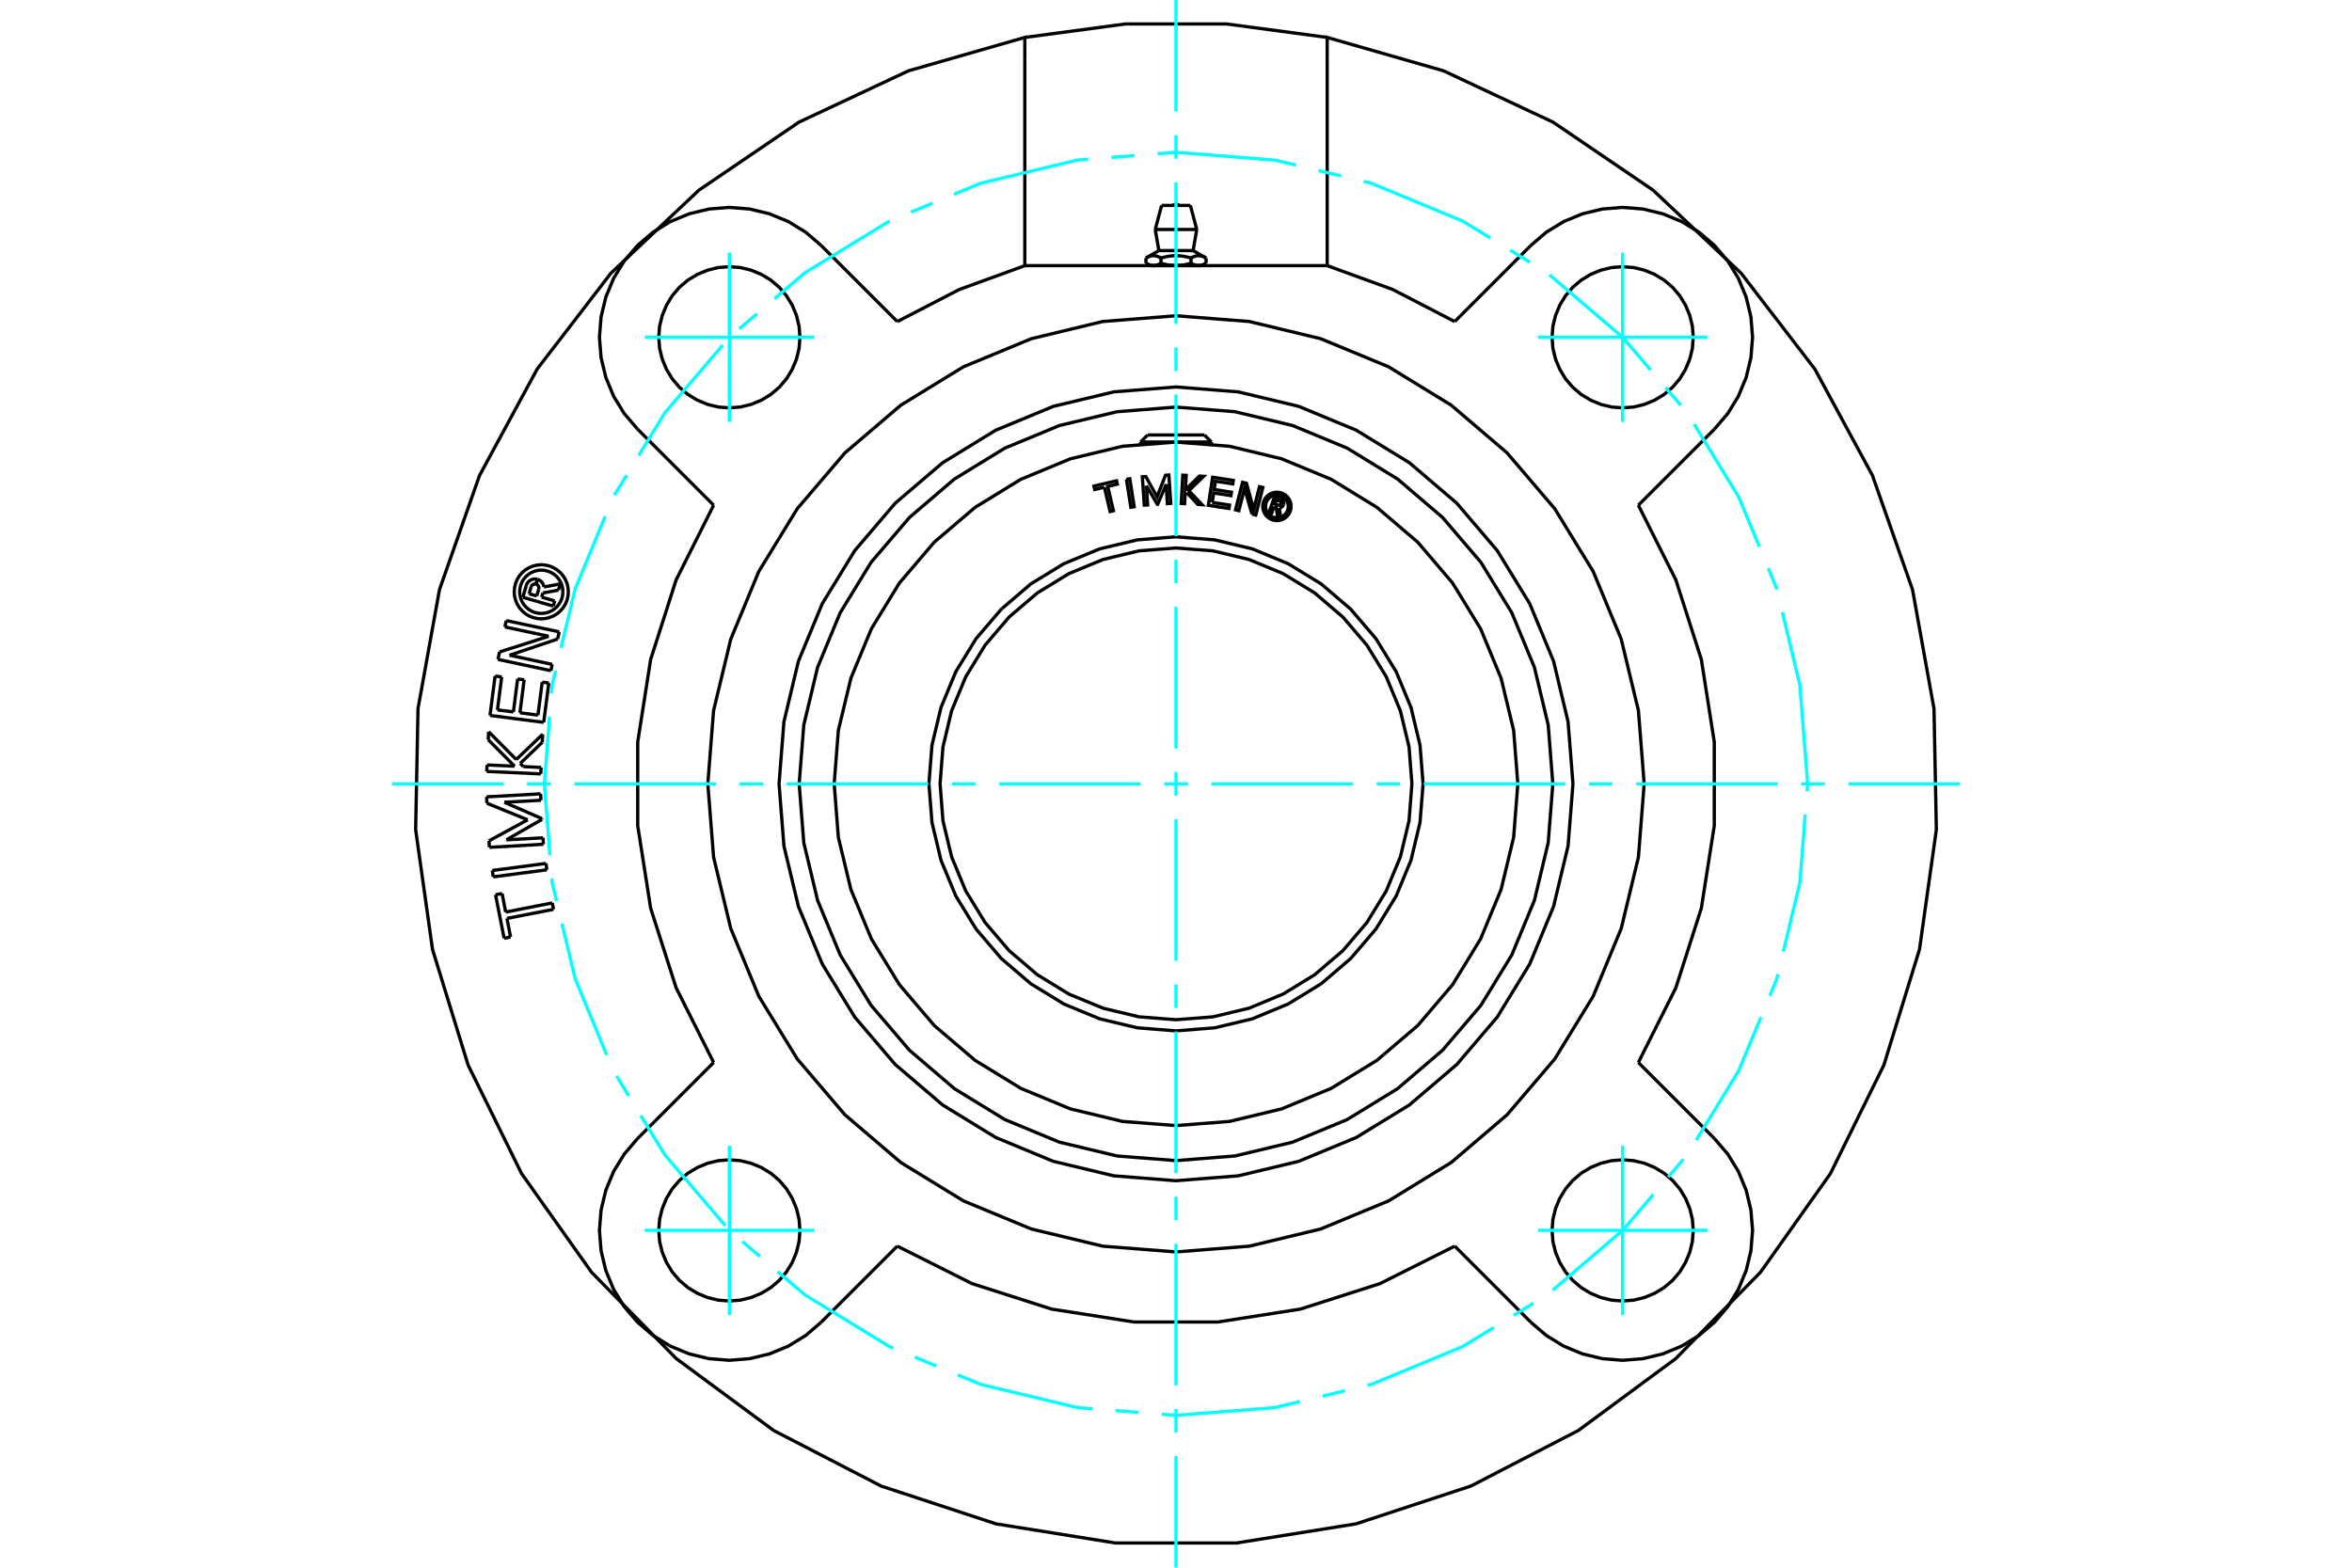 <?xml version="1.0" standalone="no"?>
<!DOCTYPE svg PUBLIC "-//W3C//DTD SVG 1.1//EN"
	"http://www.w3.org/Graphics/SVG/1.1/DTD/svg11.dtd">
<svg xmlns="http://www.w3.org/2000/svg" height="100%" width="100%" viewBox="0 0 36000 24000">
	<rect x="-1800" y="-1200" width="39600" height="26400" style="fill:#FFF"/>
	<g style="fill:none; fill-rule:evenodd" transform="matrix(1 0 0 1 0 0)">
		<g style="fill:none; stroke:#000; stroke-width:50; shape-rendering:geometricPrecision">
			<polyline points="19501,7753 19465,7857 19425,7843 19508,7602 19597,7633"/>
			<polyline points="19646,7726 19649,7715 19650,7703 19649,7691 19646,7680 19642,7669 19636,7659 19628,7650 19619,7643 19608,7637 19597,7633"/>
			<polyline points="19646,7726 19608,7713 19609,7708 19610,7703 19609,7698 19608,7693 19606,7689 19603,7684 19600,7680 19596,7677 19592,7675 19587,7673 19534,7654 19513,7714 19567,7733 19572,7734 19577,7735 19582,7735 19587,7734 19591,7732 19596,7729 19600,7726 19603,7723 19606,7718 19608,7714 19646,7727"/>
			<polyline points="19582,7775 19594,7774 19606,7770 19616,7764 19626,7757 19634,7748 19641,7738 19646,7727"/>
			<polyline points="19582,7775 19600,7908 19551,7891 19534,7765 19501,7753"/>
			<polyline points="18554,7691 18819,7732 18811,7785 18495,7736 18561,7306 18877,7355 18869,7408 18604,7367 18585,7494 18849,7535 18841,7588 18577,7547 18554,7691"/>
			<polyline points="17547,7435 17566,7730 17514,7733 17485,7299 17538,7296 17710,7605 17839,7276 17891,7272 17920,7706 17868,7710 17849,7415 17720,7720 17714,7720 17547,7435"/>
			<polyline points="16904,7459 16756,7494 16744,7442 17090,7360 17102,7412 16955,7447 17042,7819 16991,7831 16904,7459"/>
			<polyline points="17241,7337 17293,7329 17360,7758 17309,7766 17241,7337"/>
			<polyline points="18166,7543 18140,7569 18132,7711 18080,7708 18104,7274 18156,7277 18144,7498 18358,7288 18423,7292 18197,7512 18399,7726 18334,7722 18166,7543"/>
			<polyline points="19163,7870 19049,7478 18962,7818 18911,7805 19019,7384 19079,7399 19189,7799 19278,7450 19329,7463 19221,7885 19163,7870"/>
			<polyline points="19762,7752 19759,7718 19751,7685 19738,7654 19720,7625 19698,7599 19672,7576 19643,7559 19612,7546 19579,7538 19545,7535 19510,7538 19477,7546 19446,7559 19417,7576 19391,7599 19369,7625 19351,7654 19338,7685 19330,7718 19327,7752 19330,7787 19338,7820 19351,7851 19369,7880 19391,7906 19417,7928 19446,7946 19477,7959 19510,7967 19545,7970 19579,7967 19612,7959 19643,7946 19672,7928 19698,7906 19720,7880 19738,7851 19751,7820 19759,7787 19762,7752"/>
			<polyline points="19719,7752 19716,7725 19710,7699 19700,7673 19685,7650 19668,7629 19647,7612 19624,7597 19598,7587 19572,7581 19545,7578 19517,7581 19491,7587 19465,7597 19442,7612 19421,7629 19404,7650 19389,7673 19379,7699 19373,7725 19370,7752 19373,7780 19379,7806 19389,7831 19404,7855 19421,7876 19442,7893 19465,7908 19491,7918 19517,7924 19545,7927 19572,7924 19598,7918 19624,7908 19647,7893 19668,7876 19685,7855 19700,7831 19710,7806 19716,7780 19719,7752"/>
			<polyline points="21611,12000 21567,11435 21435,10884 21218,10360 20922,9877 20554,9446 20123,9078 19640,8782 19116,8565 18565,8433 18000,8389 17435,8433 16884,8565 16360,8782 15877,9078 15446,9446 15078,9877 14782,10360 14565,10884 14433,11435 14389,12000 14433,12565 14565,13116 14782,13640 15078,14123 15446,14554 15877,14922 16360,15218 16884,15435 17435,15567 18000,15611 18565,15567 19116,15435 19640,15218 20123,14922 20554,14554 20922,14123 21218,13640 21435,13116 21567,12565 21611,12000"/>
			<polyline points="21782,12000 21735,11408 21597,10831 21370,10283 21060,9777 20674,9326 20223,8940 19717,8630 19169,8403 18592,8265 18000,8218 17408,8265 16831,8403 16283,8630 15777,8940 15326,9326 14940,9777 14630,10283 14403,10831 14265,11408 14218,12000 14265,12592 14403,13169 14630,13717 14940,14223 15326,14674 15777,15060 16283,15370 16831,15597 17408,15735 18000,15782 18592,15735 19169,15597 19717,15370 20223,15060 20674,14674 21060,14223 21370,13717 21597,13169 21735,12592 21782,12000"/>
			<polyline points="23232,12000 23168,11181 22976,10383 22662,9625 22233,8925 21700,8300 21075,7767 20375,7338 19617,7024 18819,6832 18000,6768 17181,6832 16383,7024 15625,7338 14925,7767 14300,8300 13767,8925 13338,9625 13024,10383 12832,11181 12768,12000 12832,12819 13024,13617 13338,14375 13767,15075 14300,15700 14925,16233 15625,16662 16383,16976 17181,17168 18000,17232 18819,17168 19617,16976 20375,16662 21075,16233 21700,15700 22233,15075 22662,14375 22976,13617 23168,12819 23232,12000"/>
			<line x1="17458" y1="6767" x2="18542" y2="6767"/>
			<line x1="17566" y1="6659" x2="18434" y2="6659"/>
			<polyline points="23768,12000 23697,11098 23486,10217 23140,9381 22667,8609 22079,7921 21391,7333 20619,6860 19783,6514 18902,6303 18000,6232 17098,6303 16217,6514 15381,6860 14609,7333 13921,7921 13333,8609 12860,9381 12514,10217 12303,11098 12232,12000 12303,12902 12514,13783 12860,14619 13333,15391 13921,16079 14609,16667 15381,17140 16217,17486 17098,17697 18000,17768 18902,17697 19783,17486 20619,17140 21391,16667 22079,16079 22667,15391 23140,14619 23486,13783 23697,12902 23768,12000"/>
			<polyline points="24076,12000 24001,11049 23779,10122 23414,9241 22916,8428 22297,7703 21572,7084 20759,6586 19878,6221 18951,5999 18000,5924 17049,5999 16122,6221 15241,6586 14428,7084 13703,7703 13084,8428 12586,9241 12221,10122 11999,11049 11924,12000 11999,12951 12221,13878 12586,14759 13084,15572 13703,16297 14428,16916 15241,17414 16122,17779 17049,18001 18000,18076 18951,18001 19878,17779 20759,17414 21572,16916 22297,16297 22916,15572 23414,14759 23779,13878 24001,12951 24076,12000"/>
			<line x1="17780" y1="3145" x2="18220" y2="3145"/>
			<line x1="17682" y1="3513" x2="18318" y2="3513"/>
			<line x1="17738" y1="3836" x2="18262" y2="3836"/>
			<line x1="18345" y1="4066" x2="18398" y2="4066"/>
			<line x1="18000" y1="4066" x2="18345" y2="4066"/>
			<line x1="17655" y1="4066" x2="18000" y2="4066"/>
			<line x1="17602" y1="4066" x2="17655" y2="4066"/>
			<line x1="17540" y1="3950" x2="17540" y2="4030"/>
			<polyline points="18000,4066 17994,4066 17987,4066 17981,4066 17975,4065 17968,4065 17962,4065 17956,4064 17950,4064 17943,4064 17937,4063 17931,4062 17924,4062 17918,4061 17912,4060 17905,4059 17899,4059 17892,4058 17886,4057 17880,4056 17873,4054 17867,4053 17860,4052 17853,4051 17847,4049 17840,4048 17833,4047 17826,4045 17820,4043 17813,4042 17806,4040 17799,4038 17792,4036 17785,4034 17777,4032 17770,4030 17767,4032 17763,4034 17759,4036 17756,4038 17752,4040 17749,4042 17745,4043 17742,4045 17739,4047 17735,4048 17732,4049 17729,4051 17725,4052 17722,4053 17719,4054 17715,4056 17712,4057 17709,4058 17706,4059 17703,4059 17699,4060 17696,4061 17693,4062 17690,4062 17687,4063 17684,4064 17680,4064 17677,4064 17674,4065 17671,4065 17668,4065 17665,4066 17662,4066 17658,4066 17655,4066 17652,4066 17649,4066 17646,4066 17643,4065 17639,4065 17636,4065 17633,4064 17630,4064 17627,4064 17624,4063 17621,4062 17617,4062 17614,4061 17611,4060 17608,4059 17605,4059 17601,4058 17598,4057 17595,4056 17592,4054 17589,4053 17585,4052 17582,4051 17579,4049 17575,4048 17572,4047 17568,4045 17565,4043 17562,4042 17558,4040 17555,4038 17551,4036 17548,4034 17544,4032 17540,4030"/>
			<line x1="17770" y1="3950" x2="17770" y2="4030"/>
			<polyline points="17540,3950 17548,3946 17555,3942 17562,3938 17569,3935 17576,3932 17583,3929 17590,3927 17596,3924 17603,3922 17609,3921 17615,3919 17621,3918 17628,3917 17634,3916 17640,3915 17646,3915 17652,3914 17658,3914 17664,3915 17670,3915 17677,3916 17683,3917 17689,3918 17695,3919 17702,3921 17708,3922 17714,3924 17721,3927 17728,3929 17734,3932 17741,3935 17748,3938 17755,3942 17763,3946 17770,3950"/>
			<polyline points="18230,4030 18223,4032 18215,4034 18208,4036 18201,4038 18194,4040 18187,4042 18180,4043 18174,4045 18167,4047 18160,4048 18153,4049 18147,4051 18140,4052 18133,4053 18127,4054 18120,4056 18114,4057 18108,4058 18101,4059 18095,4059 18088,4060 18082,4061 18076,4062 18069,4062 18063,4063 18057,4064 18050,4064 18044,4064 18038,4065 18032,4065 18025,4065 18019,4066 18013,4066 18006,4066 18000,4066"/>
			<line x1="18230" y1="3950" x2="18230" y2="4030"/>
			<polyline points="17770,3950 17785,3946 17800,3942 17814,3938 17828,3935 17842,3932 17855,3929 17869,3927 17882,3924 17895,3922 17907,3921 17920,3919 17932,3918 17945,3917 17957,3916 17969,3915 17982,3915 17994,3914 18006,3914 18018,3915 18031,3915 18043,3916 18055,3917 18068,3918 18080,3919 18093,3921 18105,3922 18118,3924 18131,3927 18145,3929 18158,3932 18172,3935 18186,3938 18200,3942 18215,3946 18230,3950"/>
			<polyline points="18460,4030 18456,4032 18452,4034 18449,4036 18445,4038 18442,4040 18438,4042 18435,4043 18432,4045 18428,4047 18425,4048 18421,4049 18418,4051 18415,4052 18411,4053 18408,4054 18405,4056 18402,4057 18399,4058 18395,4059 18392,4059 18389,4060 18386,4061 18383,4062 18379,4062 18376,4063 18373,4064 18370,4064 18367,4064 18364,4065 18361,4065 18357,4065 18354,4066 18351,4066 18348,4066 18345,4066 18342,4066 18338,4066 18335,4066 18332,4065 18329,4065 18326,4065 18323,4064 18320,4064 18316,4064 18313,4063 18310,4062 18307,4062 18304,4061 18301,4060 18297,4059 18294,4059 18291,4058 18288,4057 18285,4056 18281,4054 18278,4053 18275,4052 18271,4051 18268,4049 18265,4048 18261,4047 18258,4045 18255,4043 18251,4042 18248,4040 18244,4038 18241,4036 18237,4034 18233,4032 18230,4030"/>
			<line x1="18460" y1="3950" x2="18460" y2="4030"/>
			<polyline points="18230,3950 18237,3946 18245,3942 18252,3938 18259,3935 18266,3932 18272,3929 18279,3927 18286,3924 18292,3922 18298,3921 18305,3919 18311,3918 18317,3917 18323,3916 18330,3915 18336,3915 18342,3914 18348,3914 18354,3915 18360,3915 18366,3916 18372,3917 18379,3918 18385,3919 18391,3921 18397,3922 18404,3924 18410,3927 18417,3929 18424,3932 18431,3935 18438,3938 18445,3942 18452,3946 18460,3950"/>
			<polyline points="12569,3758 12332,3555 12066,3392 11778,3273 11475,3200 11164,3175 10852,3200 10549,3273 10261,3392 9995,3555 9758,3758 9555,3995 9392,4261 9273,4549 9200,4852 9175,5164 9200,5475 9273,5778 9392,6066 9555,6332 9758,6569"/>
			<line x1="12569" y1="3758" x2="13734" y2="4923"/>
			<polyline points="9758,17431 9555,17668 9392,17934 9273,18222 9200,18525 9175,18836 9200,19148 9273,19451 9392,19739 9555,20005 9758,20242 9995,20445 10261,20608 10549,20727 10852,20800 11164,20825 11475,20800 11778,20727 12066,20608 12332,20445 12569,20242"/>
			<polyline points="20314,4067 15686,4067 14683,4432 13734,4923"/>
			<line x1="10923" y1="7734" x2="9758" y2="6569"/>
			<polyline points="10923,7734 10349,8878 9959,10096 9761,11360 9761,12640 9959,13904 10349,15122 10923,16266"/>
			<line x1="9758" y1="17431" x2="10923" y2="16266"/>
			<line x1="13734" y1="19077" x2="12569" y2="20242"/>
			<polyline points="13734,19077 14878,19651 16096,20041 17360,20239 18640,20239 19904,20041 21122,19651 22266,19077"/>
			<line x1="23431" y1="20242" x2="22266" y2="19077"/>
			<polyline points="23431,20242 23668,20445 23934,20608 24222,20727 24525,20800 24836,20825 25148,20800 25451,20727 25739,20608 26005,20445 26242,20242 26445,20005 26608,19739 26727,19451 26800,19148 26825,18836 26800,18525 26727,18222 26608,17934 26445,17668 26242,17431"/>
			<line x1="25077" y1="16266" x2="26242" y2="17431"/>
			<polyline points="25077,16266 25651,15122 26041,13904 26239,12640 26239,11360 26041,10096 25651,8878 25077,7734"/>
			<line x1="26242" y1="6569" x2="25077" y2="7734"/>
			<polyline points="26242,6569 26445,6332 26608,6066 26727,5778 26800,5475 26825,5164 26800,4852 26727,4549 26608,4261 26445,3995 26242,3758 26005,3555 25739,3392 25451,3273 25148,3200 24836,3175 24525,3200 24222,3273 23934,3392 23668,3555 23431,3758"/>
			<line x1="22266" y1="4923" x2="23431" y2="3758"/>
			<polyline points="22266,4923 21317,4432 20314,4067"/>
			<polyline points="25166,12000 25078,10879 24815,9786 24385,8747 23797,7788 23067,6933 22212,6203 21253,5615 20214,5185 19121,4922 18000,4834 16879,4922 15786,5185 14747,5615 13788,6203 12933,6933 12203,7788 11615,8747 11185,9786 10922,10879 10834,12000 10922,13121 11185,14214 11615,15253 12203,16212 12933,17067 13788,17797 14747,18385 15786,18815 16879,19078 18000,19166 19121,19078 20214,18815 21253,18385 22212,17797 23067,17067 23797,16212 24385,15253 24815,14214 25078,13121 25166,12000"/>
			<polyline points="12244,18836 12231,18667 12191,18503 12126,18346 12038,18201 11928,18072 11799,17962 11654,17874 11497,17809 11333,17769 11164,17756 10994,17769 10830,17809 10673,17874 10528,17962 10399,18072 10289,18201 10201,18346 10136,18503 10096,18667 10083,18836 10096,19006 10136,19170 10201,19327 10289,19472 10399,19601 10528,19711 10673,19799 10830,19864 10994,19904 11164,19917 11333,19904 11497,19864 11654,19799 11799,19711 11928,19601 12038,19472 12126,19327 12191,19170 12231,19006 12244,18836"/>
			<polyline points="12244,5164 12231,4994 12191,4830 12126,4673 12038,4528 11928,4399 11799,4289 11654,4201 11497,4136 11333,4096 11164,4083 10994,4096 10830,4136 10673,4201 10528,4289 10399,4399 10289,4528 10201,4673 10136,4830 10096,4994 10083,5164 10096,5333 10136,5497 10201,5654 10289,5799 10399,5928 10528,6038 10673,6126 10830,6191 10994,6231 11164,6244 11333,6231 11497,6191 11654,6126 11799,6038 11928,5928 12038,5799 12126,5654 12191,5497 12231,5333 12244,5164"/>
			<polyline points="25917,5164 25904,4994 25864,4830 25799,4673 25711,4528 25601,4399 25472,4289 25327,4201 25170,4136 25006,4096 24836,4083 24667,4096 24503,4136 24346,4201 24201,4289 24072,4399 23962,4528 23874,4673 23809,4830 23769,4994 23756,5164 23769,5333 23809,5497 23874,5654 23962,5799 24072,5928 24201,6038 24346,6126 24503,6191 24667,6231 24836,6244 25006,6231 25170,6191 25327,6126 25472,6038 25601,5928 25711,5799 25799,5654 25864,5497 25904,5333 25917,5164"/>
			<polyline points="25917,18836 25904,18667 25864,18503 25799,18346 25711,18201 25601,18072 25472,17962 25327,17874 25170,17809 25006,17769 24836,17756 24667,17769 24503,17809 24346,17874 24201,17962 24072,18072 23962,18201 23874,18346 23809,18503 23769,18667 23756,18836 23769,19006 23809,19170 23874,19327 23962,19472 24072,19601 24201,19711 24346,19799 24503,19864 24667,19904 24836,19917 25006,19904 25170,19864 25327,19799 25472,19711 25601,19601 25711,19472 25799,19327 25864,19170 25904,19006 25917,18836"/>
			<polyline points="15686,908 15686,573 13906,1084 12229,1870 10698,2911 9351,4182 8222,5650 7340,7279 6727,9026 6398,10849 6362,12701 6620,14535 7165,16305 7983,17966 9054,19477 10351,20799 11841,21899 13486,22750 15245,23329 17074,23622 18926,23622 20755,23329 22514,22750 24159,21899 25649,20799 26946,19477 28017,17966 28835,16305 29380,14535 29638,12701 29602,10849 29273,9026 28660,7279 27778,5650 26649,4182 25302,2911 23771,1870 22094,1084 20314,573 20314,908"/>
			<line x1="15686" y1="4067" x2="15686" y2="908"/>
			<line x1="20314" y1="908" x2="20314" y2="4067"/>
			<polyline points="20314,573 18776,367 17224,367 15686,573"/>
			<polyline points="8616,9060 8612,9008 8600,8957 8580,8909 8553,8865 8519,8825 8480,8792 8435,8764 8387,8745 8337,8732 8285,8728 8233,8732 8183,8745 8134,8764 8090,8792 8051,8825 8017,8865 7990,8909 7970,8957 7958,9008 7954,9060 7958,9111 7970,9162 7990,9210 8017,9254 8051,9294 8090,9328 8134,9355 8183,9375 8233,9387 8285,9391 8337,9387 8387,9375 8435,9355 8480,9328 8519,9294 8553,9254 8580,9210 8600,9162 8612,9111 8616,9060"/>
			<polyline points="8699,9060 8694,8995 8679,8932 8654,8872 8620,8816 8578,8767 8528,8725 8473,8691 8413,8666 8350,8651 8285,8645 8220,8651 8157,8666 8097,8691 8041,8725 7992,8767 7950,8816 7916,8872 7891,8932 7876,8995 7871,9060 7876,9124 7891,9188 7916,9248 7950,9303 7992,9352 8041,9395 8097,9429 8157,9453 8220,9469 8285,9474 8350,9469 8413,9453 8473,9429 8528,9395 8578,9352 8620,9303 8654,9248 8679,9188 8694,9124 8699,9060"/>
			<line x1="8535" y1="9783" x2="7799" y2="10031"/>
			<line x1="8559" y1="9673" x2="8535" y2="9783"/>
			<line x1="7749" y1="9501" x2="8559" y2="9673"/>
			<line x1="7728" y1="9598" x2="7749" y2="9501"/>
			<line x1="8398" y1="9741" x2="7728" y2="9598"/>
			<line x1="7646" y1="9981" x2="8398" y2="9741"/>
			<line x1="7622" y1="10095" x2="7646" y2="9981"/>
			<line x1="8432" y1="10268" x2="7622" y2="10095"/>
			<line x1="8452" y1="10171" x2="8432" y2="10268"/>
			<line x1="7799" y1="10031" x2="8452" y2="10171"/>
			<line x1="7962" y1="11688" x2="8011" y2="11736"/>
			<line x1="8300" y1="11364" x2="7962" y2="11688"/>
			<line x1="8306" y1="11241" x2="8300" y2="11364"/>
			<line x1="7902" y1="11628" x2="8306" y2="11241"/>
			<line x1="7479" y1="11202" x2="7902" y2="11628"/>
			<line x1="7473" y1="11325" x2="7479" y2="11202"/>
			<line x1="7876" y1="11730" x2="7473" y2="11325"/>
			<line x1="7455" y1="11711" x2="7876" y2="11730"/>
			<line x1="7450" y1="11810" x2="7455" y2="11711"/>
			<line x1="8277" y1="11848" x2="7450" y2="11810"/>
			<line x1="8282" y1="11749" x2="8277" y2="11848"/>
			<line x1="8011" y1="11736" x2="8282" y2="11749"/>
			<line x1="7549" y1="13424" x2="7536" y2="13326"/>
			<line x1="8370" y1="13316" x2="7549" y2="13424"/>
			<line x1="8357" y1="13218" x2="8370" y2="13316"/>
			<line x1="7536" y1="13326" x2="8357" y2="13218"/>
			<line x1="7759" y1="14060" x2="7815" y2="14344"/>
			<line x1="8472" y1="13921" x2="7759" y2="14060"/>
			<line x1="8453" y1="13823" x2="8472" y2="13921"/>
			<line x1="7740" y1="13963" x2="8453" y2="13823"/>
			<line x1="7685" y1="13679" x2="7740" y2="13963"/>
			<line x1="7585" y1="13699" x2="7685" y2="13679"/>
			<line x1="7716" y1="14364" x2="7585" y2="13699"/>
			<line x1="7815" y1="14344" x2="7716" y2="14364"/>
			<line x1="7751" y1="12857" x2="8312" y2="12826"/>
			<line x1="8296" y1="12544" x2="7751" y2="12857"/>
			<line x1="8296" y1="12533" x2="8296" y2="12544"/>
			<line x1="7719" y1="12282" x2="8296" y2="12533"/>
			<line x1="8280" y1="12251" x2="7719" y2="12282"/>
			<line x1="8274" y1="12153" x2="8280" y2="12251"/>
			<line x1="7448" y1="12199" x2="8274" y2="12153"/>
			<line x1="7453" y1="12297" x2="7448" y2="12199"/>
			<line x1="8076" y1="12551" x2="7453" y2="12297"/>
			<line x1="7485" y1="12872" x2="8076" y2="12551"/>
			<line x1="7491" y1="12972" x2="7485" y2="12872"/>
			<line x1="8317" y1="12925" x2="7491" y2="12972"/>
			<line x1="8312" y1="12826" x2="8317" y2="12925"/>
			<line x1="8234" y1="10948" x2="8299" y2="10443"/>
			<line x1="7958" y1="10912" x2="8234" y2="10948"/>
			<line x1="8023" y1="10407" x2="7958" y2="10912"/>
			<line x1="7923" y1="10394" x2="8023" y2="10407"/>
			<line x1="7858" y1="10899" x2="7923" y2="10394"/>
			<line x1="7614" y1="10868" x2="7858" y2="10899"/>
			<line x1="7679" y1="10363" x2="7614" y2="10868"/>
			<line x1="7578" y1="10350" x2="7679" y2="10363"/>
			<line x1="7500" y1="10953" x2="7578" y2="10350"/>
			<line x1="8322" y1="11059" x2="7500" y2="10953"/>
			<line x1="8400" y1="10456" x2="8322" y2="11059"/>
			<line x1="8299" y1="10443" x2="8400" y2="10456"/>
			<line x1="8291" y1="9142" x2="8491" y2="9200"/>
			<line x1="8309" y1="9078" x2="8291" y2="9142"/>
			<line x1="8548" y1="9034" x2="8309" y2="9078"/>
			<line x1="8575" y1="8939" x2="8548" y2="9034"/>
			<line x1="8325" y1="8986" x2="8575" y2="8939"/>
			<polyline points="8325,8986 8320,8963 8312,8942 8301,8922 8286,8904 8268,8889 8249,8877 8227,8869"/>
			<line x1="8206" y1="8943" x2="8227" y2="8869"/>
			<polyline points="8246,9018 8248,9009 8248,9000 8247,8990 8245,8981 8241,8973 8236,8965 8230,8958 8223,8952 8214,8947 8206,8943"/>
			<line x1="8215" y1="9124" x2="8246" y2="9018"/>
			<line x1="8099" y1="9090" x2="8215" y2="9124"/>
			<line x1="8129" y1="8986" x2="8099" y2="9090"/>
			<polyline points="8204,8943 8194,8941 8185,8941 8175,8942 8166,8945 8157,8949 8149,8954 8143,8961 8137,8968 8132,8977 8129,8986"/>
			<line x1="8225" y1="8868" x2="8204" y2="8943"/>
			<polyline points="8225,8868 8203,8864 8181,8863 8159,8866 8137,8873 8117,8883 8099,8896 8083,8911 8070,8929 8060,8949 8053,8971"/>
			<line x1="8003" y1="9144" x2="8053" y2="8971"/>
			<line x1="8468" y1="9279" x2="8003" y2="9144"/>
			<line x1="8491" y1="9200" x2="8468" y2="9279"/>
			<line x1="17458" y1="6767" x2="17458" y2="6796"/>
			<line x1="18542" y1="6796" x2="18542" y2="6767"/>
			<line x1="17566" y1="6659" x2="17458" y2="6767"/>
			<line x1="18542" y1="6767" x2="18434" y2="6659"/>
			<line x1="17780" y1="3145" x2="17682" y2="3513"/>
			<line x1="18318" y1="3513" x2="18220" y2="3145"/>
			<line x1="17682" y1="3513" x2="17738" y2="3836"/>
			<line x1="18262" y1="3836" x2="18318" y2="3513"/>
			<line x1="17659" y1="4066" x2="17659" y2="4067"/>
			<line x1="18341" y1="4067" x2="18341" y2="4066"/>
			<line x1="17540" y1="4030" x2="17602" y2="4066"/>
			<line x1="18398" y1="4066" x2="18460" y2="4030"/>
			<line x1="17738" y1="3836" x2="17540" y2="3950"/>
			<line x1="18460" y1="3950" x2="18262" y2="3836"/>
			<polyline points="18045,3145 18038,3138 18029,3133 18020,3129 18010,3126 18000,3125 17990,3126 17980,3129 17971,3133 17962,3138 17955,3145"/>
		</g>
		<g style="fill:none; stroke:#0FF; stroke-width:50; shape-rendering:geometricPrecision">
			<line x1="18000" y1="24000" x2="18000" y2="22292"/>
			<line x1="18000" y1="21931" x2="18000" y2="21570"/>
			<line x1="18000" y1="21209" x2="18000" y2="19042"/>
			<line x1="18000" y1="18681" x2="18000" y2="18320"/>
			<line x1="18000" y1="17959" x2="18000" y2="15792"/>
			<line x1="18000" y1="15431" x2="18000" y2="15070"/>
			<line x1="18000" y1="14709" x2="18000" y2="12542"/>
			<line x1="18000" y1="12181" x2="18000" y2="11819"/>
			<line x1="18000" y1="11458" x2="18000" y2="9291"/>
			<line x1="18000" y1="8930" x2="18000" y2="8569"/>
			<line x1="18000" y1="8208" x2="18000" y2="6041"/>
			<line x1="18000" y1="5680" x2="18000" y2="5319"/>
			<line x1="18000" y1="4958" x2="18000" y2="2791"/>
			<line x1="18000" y1="2430" x2="18000" y2="2069"/>
			<line x1="18000" y1="1708" x2="18000" y2="0"/>
			<line x1="6000" y1="12000" x2="7708" y2="12000"/>
			<line x1="8069" y1="12000" x2="8430" y2="12000"/>
			<line x1="8791" y1="12000" x2="10958" y2="12000"/>
			<line x1="11319" y1="12000" x2="11680" y2="12000"/>
			<line x1="12041" y1="12000" x2="14208" y2="12000"/>
			<line x1="14569" y1="12000" x2="14930" y2="12000"/>
			<line x1="15291" y1="12000" x2="17458" y2="12000"/>
			<line x1="17819" y1="12000" x2="18181" y2="12000"/>
			<line x1="18542" y1="12000" x2="20709" y2="12000"/>
			<line x1="21070" y1="12000" x2="21431" y2="12000"/>
			<line x1="21792" y1="12000" x2="23959" y2="12000"/>
			<line x1="24320" y1="12000" x2="24681" y2="12000"/>
			<line x1="25042" y1="12000" x2="27209" y2="12000"/>
			<line x1="27570" y1="12000" x2="27931" y2="12000"/>
			<line x1="28292" y1="12000" x2="30000" y2="12000"/>
			<line x1="11164" y1="6460" x2="11164" y2="3867"/>
			<line x1="9867" y1="5164" x2="12460" y2="5164"/>
			<line x1="9867" y1="18836" x2="12460" y2="18836"/>
			<line x1="11164" y1="20133" x2="11164" y2="17540"/>
			<line x1="24836" y1="20133" x2="24836" y2="17540"/>
			<line x1="23540" y1="18836" x2="26133" y2="18836"/>
			<line x1="23540" y1="5164" x2="26133" y2="5164"/>
			<line x1="24836" y1="6460" x2="24836" y2="3867"/>
		</g>
		<g style="fill:none; stroke:#0FF; stroke-width:50; shape-rendering:geometricPrecision">
			<polyline points="27668,12000 27549,10488 27281,9372"/>
			<polyline points="27198,9027 27195,9012 27065,8698"/>
			<polyline points="26929,8369 26614,7611 25930,6494"/>
			<line x1="25725" y1="6204" x2="25495" y2="5934"/>
			<polyline points="25264,5664 24836,5164 23716,4207"/>
			<line x1="23417" y1="4016" x2="23115" y2="3830"/>
			<polyline points="22812,3644 22389,3386 20988,2805 20872,2777"/>
			<line x1="20526" y1="2694" x2="20181" y2="2611"/>
			<polyline points="19836,2528 19512,2451 18000,2332 17719,2354"/>
			<line x1="17365" y1="2382" x2="17011" y2="2410"/>
			<polyline points="16656,2438 16488,2451 15012,2805 14601,2975"/>
			<line x1="14273" y1="3111" x2="13945" y2="3247"/>
			<polyline points="13617,3383 13611,3386 12317,4178 11855,4573"/>
			<line x1="11585" y1="4804" x2="11315" y2="5035"/>
			<polyline points="11062,5283 10178,6317 9775,6975"/>
			<line x1="9590" y1="7277" x2="9404" y2="7580"/>
			<polyline points="9263,7906 8805,9012 8587,9921"/>
			<polyline points="8504,10266 8451,10488 8441,10615"/>
			<polyline points="8413,10969 8332,12000 8418,13094"/>
			<polyline points="8446,13448 8451,13512 8519,13795"/>
			<polyline points="8601,14140 8805,14988 9287,16152"/>
			<line x1="9437" y1="16473" x2="9622" y2="16776"/>
			<polyline points="9808,17079 10178,17683 11102,18765"/>
			<line x1="11362" y1="19006" x2="11632" y2="19237"/>
			<polyline points="11902,19467 12317,19822 13611,20614 13674,20641"/>
			<line x1="14002" y1="20777" x2="14331" y2="20913"/>
			<polyline points="14659,21049 15012,21195 16488,21549 16719,21567"/>
			<line x1="17073" y1="21595" x2="17427" y2="21623"/>
			<polyline points="17781,21651 18000,21668 19512,21549 19896,21457"/>
			<line x1="20242" y1="21374" x2="20587" y2="21291"/>
			<polyline points="20933,21208 20988,21195 22389,20614 22865,20323"/>
			<line x1="23168" y1="20137" x2="23471" y2="19952"/>
			<polyline points="23764,19753 24836,18836 25305,18288"/>
			<line x1="25535" y1="18018" x2="25766" y2="17748"/>
			<polyline points="25963,17453 26614,16389 26953,15573"/>
			<polyline points="27089,15245 27195,14988 27213,14913"/>
			<polyline points="27296,14567 27549,13512 27631,12469"/>
			<line x1="27659" y1="12115" x2="27668" y2="12000"/>
		</g>
	</g>
</svg>
